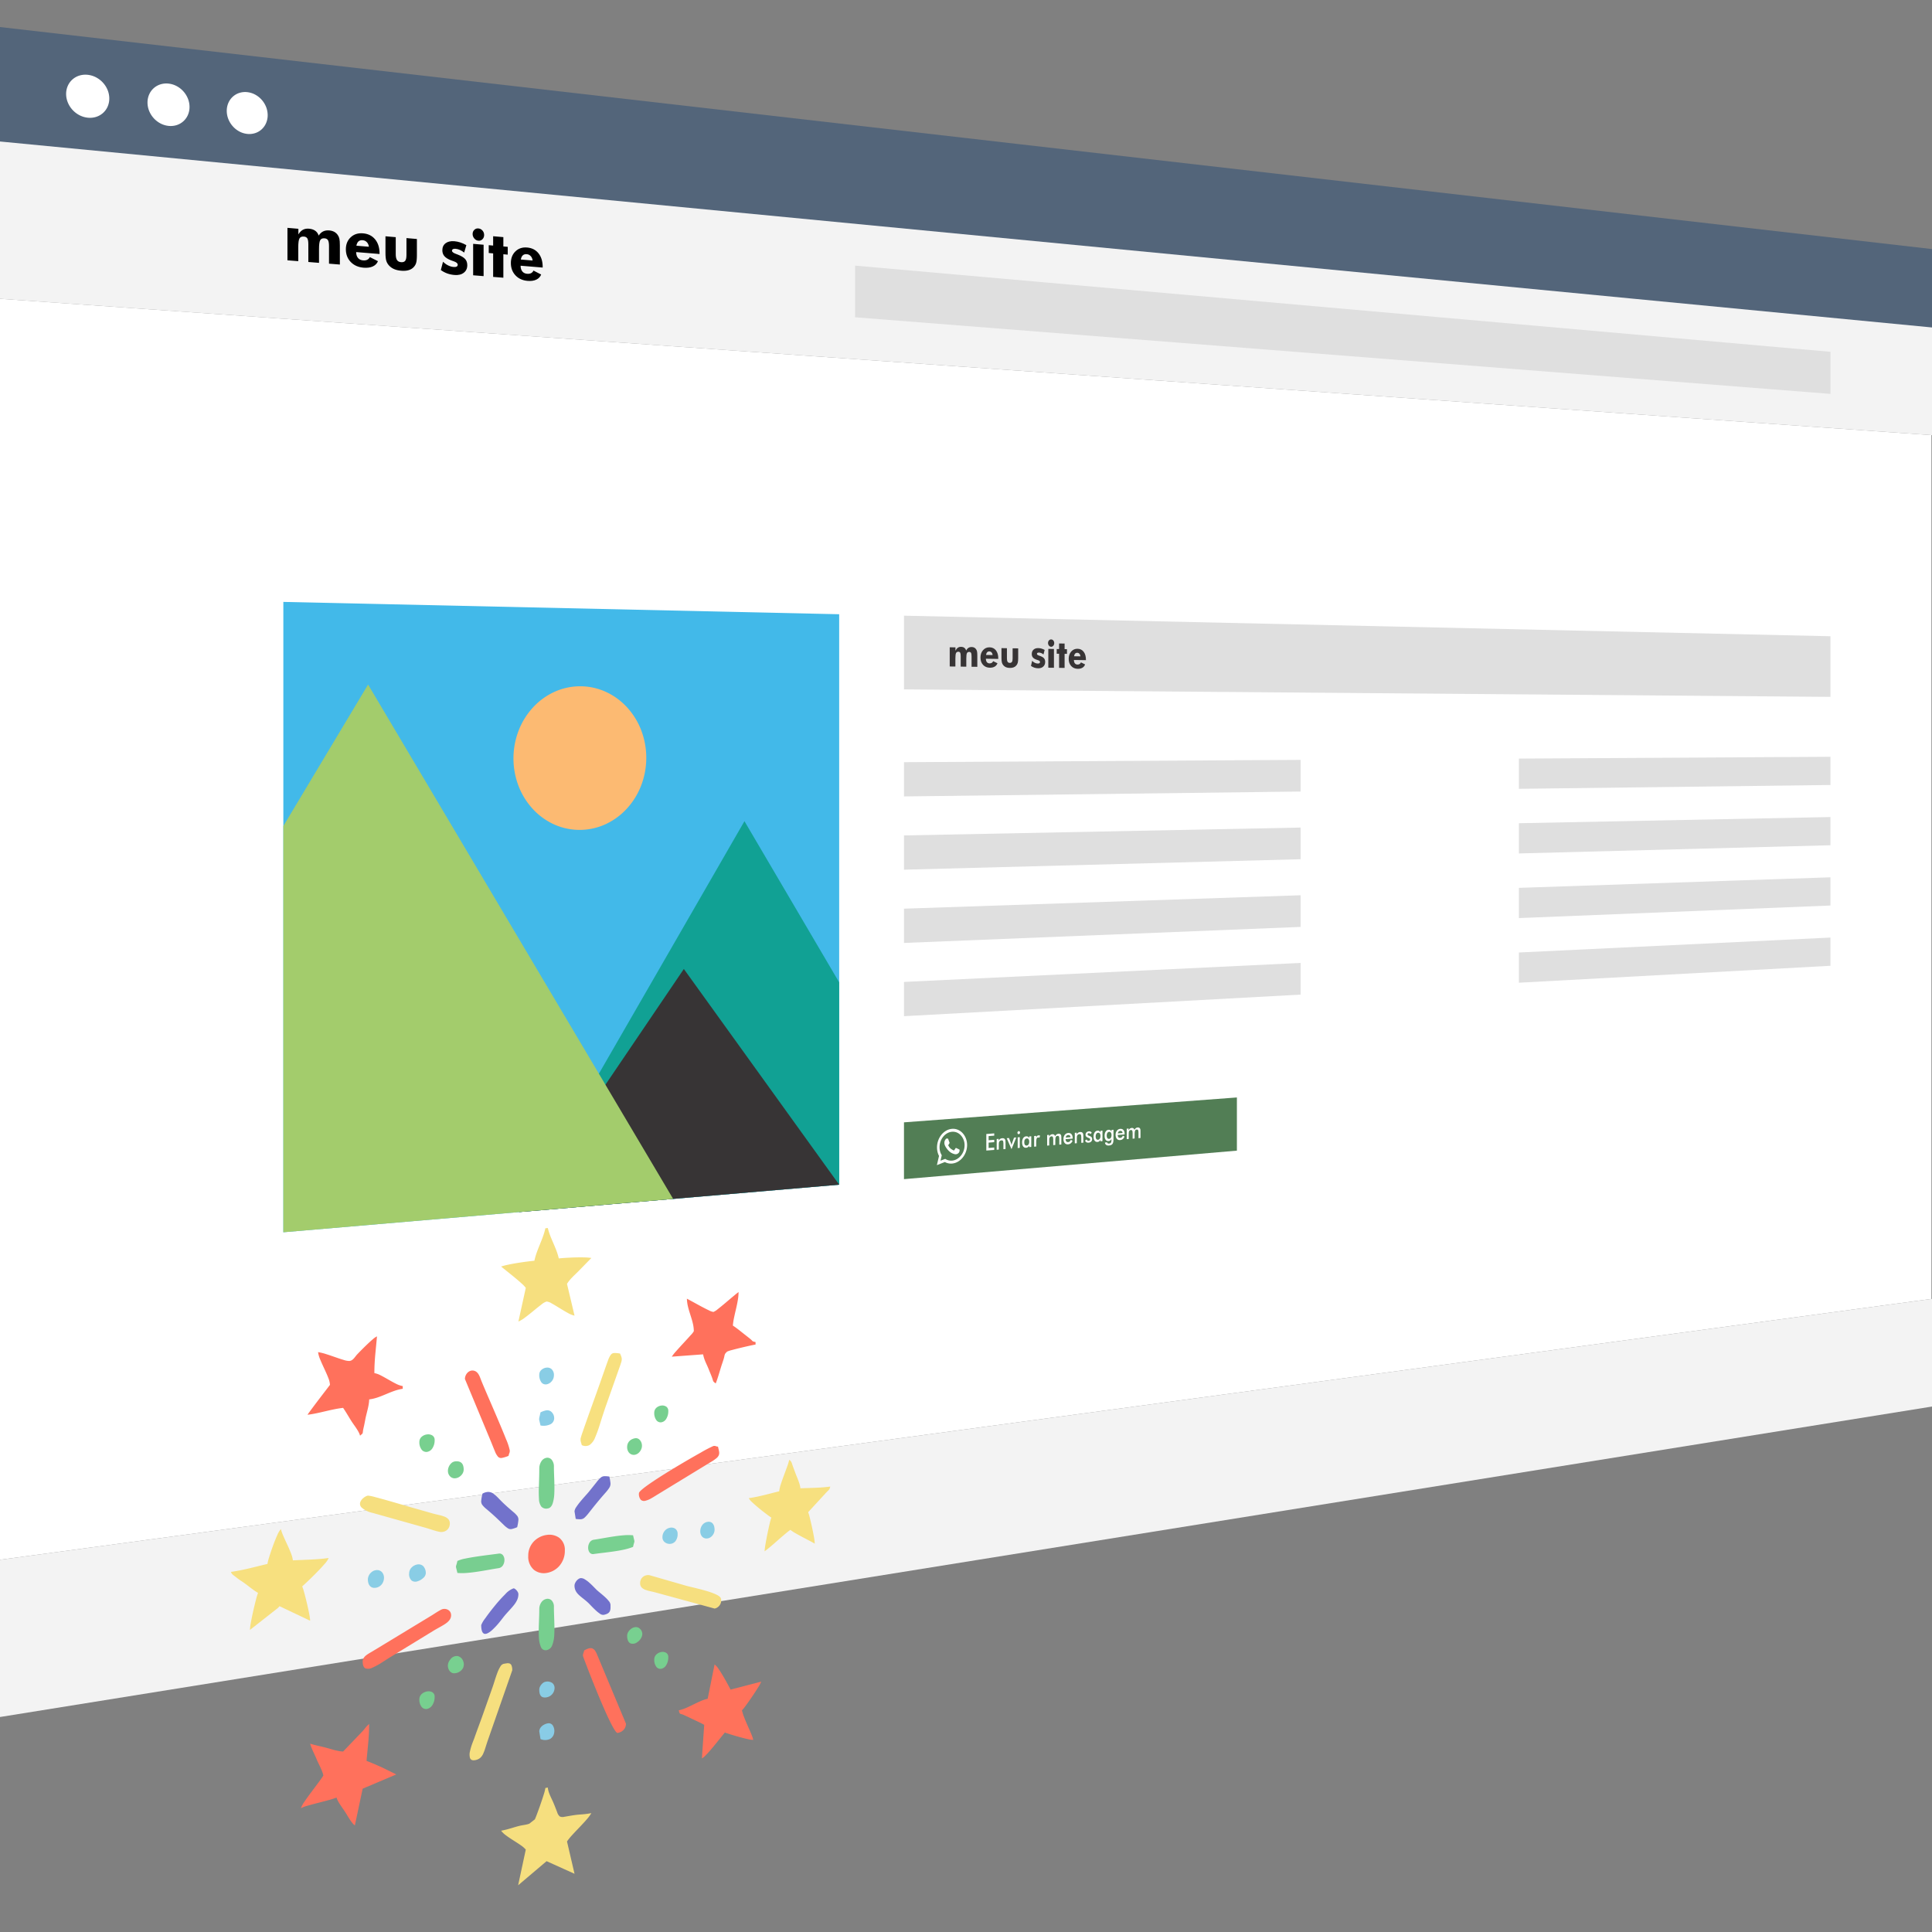 <svg xmlns="http://www.w3.org/2000/svg" xmlns:xlink="http://www.w3.org/1999/xlink" width="500" height="500" viewBox="0 0 500 500">
  <rect x="0" y="0" width="500" height="500" fill="#808080" stroke="none"/>
  <defs>
    <clipPath id="clip-path">
      <path id="Retângulo_462" data-name="Retângulo 462" d="M0,0,143.849,3.192v147.63L0,163.135Z" fill="#42b9e9"/>
    </clipPath>
    <clipPath id="clip-Tela_Meu_Site_1.2">
      <rect width="500" height="500"/>
    </clipPath>
  </defs>
  <g id="Tela_Meu_Site_1.2" data-name="Tela Meu Site 1.2" clip-path="url(#clip-Tela_Meu_Site_1.2)">
    <g id="Grupo_461" data-name="Grupo 461" transform="translate(0 7)">
      <path id="Rectangle_339" data-name="Rectangle 339" d="M0,0,499.856,35.294V258.84L0,326.347Z" transform="translate(0 70.316)" fill="#fff"/>
      <path id="Rectangle_340" data-name="Rectangle 340" d="M0,0,500,57.46V78.253L0,30.358Z" fill="#53657a"/>
      <path id="Ellipse_513" data-name="Ellipse 513" d="M5.606.609a6.037,6.037,0,0,1,2.171.671A6.49,6.49,0,0,1,9.545,2.658a6.406,6.406,0,0,1,1.19,1.885,5.837,5.837,0,0,1,.436,2.2,5.168,5.168,0,0,1-.436,2.106,4.8,4.8,0,0,1-1.19,1.635,4.868,4.868,0,0,1-1.768,1.006,5.347,5.347,0,0,1-2.171.215,6.027,6.027,0,0,1-2.177-.658A6.487,6.487,0,0,1,1.646,9.672a6.409,6.409,0,0,1-1.2-1.892A5.839,5.839,0,0,1,0,5.567a5.166,5.166,0,0,1,.442-2.12,4.8,4.8,0,0,1,1.2-1.639,4.873,4.873,0,0,1,1.782-1A5.359,5.359,0,0,1,5.606.609Z" transform="translate(17.113 11.754)" fill="#fff"/>
      <path id="Ellipse_514" data-name="Ellipse 514" d="M5.456.594a5.813,5.813,0,0,1,2.113.659,6.363,6.363,0,0,1,2.88,3.215,5.822,5.822,0,0,1,.424,2.168,5.163,5.163,0,0,1-.424,2.079,4.716,4.716,0,0,1-2.88,2.609,5.142,5.142,0,0,1-2.113.215,5.8,5.8,0,0,1-2.119-.646A6.363,6.363,0,0,1,.43,7.675,5.824,5.824,0,0,1,0,5.492,5.16,5.16,0,0,1,.43,3.4,4.717,4.717,0,0,1,3.337.794,5.152,5.152,0,0,1,5.456.594Z" transform="translate(38.176 14.043)" fill="#fff"/>
      <path id="Ellipse_515" data-name="Ellipse 515" d="M5.313.577a5.6,5.6,0,0,1,2.058.647A6.152,6.152,0,0,1,9.047,2.561a6.239,6.239,0,0,1,1.128,1.833,5.808,5.808,0,0,1,.413,2.139,5.157,5.157,0,0,1-.413,2.052,4.686,4.686,0,0,1-1.128,1.6,4.6,4.6,0,0,1-1.676.984,4.946,4.946,0,0,1-2.058.215,5.59,5.59,0,0,1-2.064-.635A6.147,6.147,0,0,1,1.56,9.411,6.24,6.24,0,0,1,.419,7.572,5.81,5.81,0,0,1,0,5.419,5.155,5.155,0,0,1,.419,3.354a4.683,4.683,0,0,1,1.141-1.6A4.6,4.6,0,0,1,3.249.778,4.956,4.956,0,0,1,5.313.577Z" transform="translate(58.686 16.272)" fill="#fff"/>
      <path id="Retângulo_459" data-name="Retângulo 459" d="M0,0,500,48.127V76L0,40.7Z" transform="translate(0 29.62)" fill="#f3f3f3"/>
      <path id="meu_site" data-name="meu site" d="M11.817,16.867V12.315q0-1.082-.26-1.517t-.9-.49q-.8-.068-1.113.48t-.312,2.328v3.542l-2.762-.223V11.868q0-1.1-.257-1.531t-.9-.483q-.806-.068-1.129.473t-.323,2.344v3.554L1.063,16V7.6l2.83.244V9.3Q4.4,8.457,5.066,8.1t1.566-.284q.988.085,1.619.533t.9,1.257q.473-.754,1.153-1.084t1.6-.251q.726.063,1.273.362t.912.833q.295.421.418.959t.123,1.726v4.947ZM22.136,12.49q-.079-.712-.516-1.176T20.543,10.8q-.687-.059-1.094.3t-.542,1.126Zm2.76,1.878-6.052-.5q.008.963.475,1.523t1.319.63q.639.052,1.077-.162t.666-.688l2.107,1.058q-.377.92-1.336,1.358t-2.356.327q-2.086-.168-3.349-1.475T16.181,13.15q0-1.944,1.265-3.121t3.192-1.008q1.978.171,3.119,1.564T24.9,14.229Zm9.668-3.883v4.2q0,1.391-.213,2.045t-.717,1.134q-.52.5-1.3.71t-1.828.122q-1.044-.084-1.821-.416t-1.325-.924q-.509-.548-.72-1.249T26.432,14V9.784l2.658.229v4.4q0,1.037.328,1.525t1.06.548q.74.061,1.062-.365t.323-1.477V10.252Zm6.194,8.036.568-2.157q.6.6,1.315.954t1.443.413q.512.042.78-.11t.267-.483q0-.541-1.077-.9-.352-.118-.566-.2-1.226-.458-1.781-1.083T41.15,13.41q0-1.191.848-1.831t2.293-.514q.741.064,1.508.312t1.566.7L46.8,14q-.541-.433-1.1-.682t-1.115-.3q-.466-.04-.7.094t-.237.425q0,.437,1.07.826.244.093.367.136,1.411.546,1.964,1.169t.552,1.606q0,1.25-.906,1.947t-2.4.577q-1.017-.082-1.891-.4T40.758,18.521ZM48.985,9.19q0-.653.437-1.073t1.051-.366q.636.057,1.064.545t.428,1.155q0,.667-.435,1.1t-1.057.375q-.607-.053-1.047-.566T48.985,9.19Zm.137,10.686V11.74l2.706.233v8.121Zm5.176.418V14.209l-1.14-.1V12.088l1.14.1V9.77L56.94,10v2.412l1.134.1v2.018l-1.134-.1v6.074Zm10.214-4.238q-.074-.692-.487-1.141t-1.016-.5q-.649-.055-1.033.291T61.464,15.8Zm2.605,1.819L61.4,17.4q.007.935.448,1.479t1.245.609q.6.049,1.016-.16t.628-.67l1.989,1.023q-.356.894-1.261,1.323t-2.224.323q-1.969-.158-3.161-1.426t-1.194-3.19q0-1.888,1.194-3.035T63.1,12.69q1.868.161,2.944,1.512t1.075,3.537Z" transform="translate(73.328 44.367)"/>
      <path id="Retângulo_460" data-name="Retângulo 460" d="M0,0,252.429,22.3V33.19L0,13.365Z" transform="translate(221.293 61.747)" fill="#dfdfdf"/>
      <g id="Grupo_de_máscara_1" data-name="Grupo de máscara 1" transform="translate(73.328 148.773)" clip-path="url(#clip-path)">
        <path id="Retângulo_461" data-name="Retângulo 461" d="M0,0,143.849,3.192v147.63L0,163.135Z" fill="#42b9e9"/>
        <path id="Polígono_2" data-name="Polígono 2" d="M58.315.895l53.814,91.568L0,102.061Z" transform="translate(61.021 55.852)" fill="#11a194"/>
        <path id="Polígono_3" data-name="Polígono 3" d="M42.63,1.751l40.2,55.825L0,64.665Z" transform="translate(61.021 93.247)" fill="#373435"/>
        <path id="Polígono_1" data-name="Polígono 1" d="M88.3.722l78.954,133.113L0,148.151Z" transform="translate(-66.369 20.666)" fill="#a3cc6c"/>
        <path id="Elipse_12" data-name="Elipse 12" d="M17.391.142A16,16,0,0,1,24.049,1.65,17.13,17.13,0,0,1,29.44,5.638,18.671,18.671,0,0,1,33.052,11.5a20.046,20.046,0,0,1,0,14.307,18.908,18.908,0,0,1-3.612,5.892,17.363,17.363,0,0,1-5.391,4.039,16.058,16.058,0,0,1-13.378.223,17.057,17.057,0,0,1-5.535-3.924,18.617,18.617,0,0,1-3.756-5.92,20.04,20.04,0,0,1,0-14.626A18.855,18.855,0,0,1,5.136,5.531,17.285,17.285,0,0,1,10.67,1.554,16.058,16.058,0,0,1,17.391.142Z" transform="translate(59.557 21.694)" fill="#fcba72"/>
      </g>
      <path id="Retângulo_463" data-name="Retângulo 463" d="M0,0,239.772,5.321V21.014L0,19.074Z" transform="translate(233.949 152.338)" fill="#dfdfdf"/>
      <path id="meu_site-2" data-name="meu site" d="M6.211,10.154v-2.7q0-.642-.137-.889T5.6,6.315q-.422-.007-.586.332T4.849,8.039v2.1L3.4,10.119v-2.7q0-.653-.135-.9t-.474-.248q-.423-.007-.593.327T2.025,8v2.1L.558,10.083V5.116l1.484.024V6q.267-.521.616-.764t.823-.234q.52.009.851.247t.475.706q.249-.467.607-.691t.843-.216q.383.006.671.16t.481.456q.155.237.221.551T7.7,7.237v2.935Zm5.455-3.028q-.042-.42-.274-.677t-.571-.263q-.364-.006-.579.223T9.956,7.1Zm1.464,1L9.922,8.081q0,.571.251.885t.7.319q.339,0,.57-.141t.353-.437l1.118.542q-.2.563-.709.863t-1.249.292q-1.1-.014-1.773-.738t-.669-1.9q0-1.154.669-1.906t1.689-.735q1.049.017,1.654.8t.6,2.119ZM18.277,5.4v2.5q0,.83-.114,1.229t-.383.706q-.277.322-.691.477t-.974.148q-.556-.007-.969-.173t-.7-.5q-.27-.305-.383-.713t-.112-1.241V5.334l1.413.023V7.978q0,.618.174.895t.564.282q.394.005.566-.262T16.837,8V5.381Zm3.312,4.537.3-1.313q.321.333.7.515t.774.187q.275,0,.418-.1t.143-.3q0-.324-.578-.491-.189-.056-.3-.1-.657-.222-.955-.572t-.3-.9q0-.712.454-1.13t1.23-.406q.4.007.81.122t.841.349l-.3,1.178q-.291-.236-.59-.362t-.6-.13q-.25,0-.377.086t-.127.264q0,.261.574.449.131.045.2.066.758.267,1.055.617t.3.938q0,.748-.487,1.2t-1.291.445q-.546-.007-1.014-.16T21.589,9.941ZM26,4.01q0-.391.235-.662t.566-.265q.343.006.573.28t.23.674q0,.4-.234.675t-.569.27q-.327-.005-.563-.294T26,4.01Zm.074,6.394V5.531l1.457.024v4.867Zm2.789.035V6.79l-.615-.009V5.567l.615.01V4.128l1.427.025V5.6l.613.01V6.821l-.613-.009v3.645Zm5.526-2.975q-.04-.413-.264-.666t-.551-.258q-.352-.005-.56.219t-.277.68Zm1.415.984-3.1-.044q0,.562.243.87t.675.314q.327,0,.551-.139t.341-.429l1.08.532q-.193.553-.685.849t-1.206.287q-1.067-.013-1.713-.725T31.348,8.1q0-1.134.646-1.873T33.626,5.5q1.013.017,1.6.783t.584,2.083Z" transform="translate(245.229 155.399)" fill="#373435"/>
      <path id="Retângulo_464" data-name="Retângulo 464" d="M0,.6,102.643,0V8.193L0,9.464Z" transform="translate(233.949 189.653)" fill="#dfdfdf"/>
      <path id="Retângulo_465" data-name="Retângulo 465" d="M0,2.036,102.643,0V8.193L0,10.9Z" transform="translate(233.949 207.173)" fill="#dfdfdf"/>
      <path id="Retângulo_466" data-name="Retângulo 466" d="M0,3.475,102.643,0V8.193L0,12.341Z" transform="translate(233.949 224.691)" fill="#dfdfdf"/>
      <path id="Retângulo_467" data-name="Retângulo 467" d="M0,4.913,102.643,0V8.193L0,13.779Z" transform="translate(233.949 242.21)" fill="#dfdfdf"/>
      <path id="Retângulo_468" data-name="Retângulo 468" d="M0,.471,80.634,0V7.3L0,8.294Z" transform="translate(393.086 188.853)" fill="#dfdfdf"/>
      <path id="Retângulo_469" data-name="Retângulo 469" d="M0,1.6,80.634,0V7.3L0,9.424Z" transform="translate(393.086 204.449)" fill="#dfdfdf"/>
      <path id="Retângulo_470" data-name="Retângulo 470" d="M0,2.731,80.634,0V7.3L0,10.554Z" transform="translate(393.086 220.047)" fill="#dfdfdf"/>
      <path id="Retângulo_471" data-name="Retângulo 471" d="M0,3.861,80.634,0V7.3L0,11.684Z" transform="translate(393.086 235.644)" fill="#dfdfdf"/>
      <path id="Retângulo_472" data-name="Retângulo 472" d="M0,6.439,86.159,0V13.763L0,21.138Z" transform="translate(233.949 277.022)" fill="#527e55"/>
      <path id="Enviar_mensagem" data-name="Enviar mensagem" d="M.422,9.1V4.813l2.049-.16v.591L1.02,5.358V6.432l1.451-.115v.611L1.02,7.044V8.43l1.451-.117v.623ZM3.11,8.883V6.111l.51-.04v.453q.162-.3.382-.448T4.536,5.9q.265-.021.45.062t.291.267q.062.109.09.259t.027.529V8.7l-.546.044V7.32q0-.546-.114-.717t-.4-.147q-.19.015-.338.109t-.234.25q-.06.1-.084.262t-.024.5V8.839Zm3.834-.146L5.706,5.905l.59-.047.515,1.35q.025.062.06.188t.072.3q.025-.127.058-.254t.081-.256l.512-1.431.586-.046ZM8.471,4.492q0-.16.1-.285t.239-.135q.144-.011.239.093t.1.273q0,.169-.1.291t-.238.134q-.139.011-.239-.1T8.471,4.492Zm.072,3.949V5.68l.538-.043V8.4Zm3.512-.286-.536.044V7.841q-.143.25-.335.382t-.439.152q-.5.041-.783-.336T9.676,6.967q0-.66.292-1.09t.762-.466q.287-.023.491.1t.3.382v-.45l.536-.043Zm-.521-1.344q0-.427-.169-.652t-.473-.2q-.3.024-.479.284t-.174.7q0,.439.168.664t.475.2q.289-.023.471-.3T11.534,6.812Zm1.8-1.073q.086-.28.228-.421t.351-.158q.113-.009.223.014t.215.076l-.192.549q-.069-.053-.149-.074t-.178-.013q-.266.021-.382.281t-.116.852V8.051l-.535.044V5.337l.535-.042ZM16.7,7.777l-.532.043V5.075l.5-.04v.449q.159-.3.361-.447t.476-.169q.272-.022.45.1t.271.388q.183-.3.39-.444t.47-.167q.229-.018.4.068t.266.269q.044.086.065.209t.021.353v1.88l-.529.043V6.158q0-.552-.1-.719t-.353-.147q-.313.025-.446.271t-.133.836V7.648l-.536.044V6.284q0-.509-.1-.7t-.359-.168q-.157.012-.287.107t-.206.248q-.049.1-.069.24t-.02.514ZM22.77,6.009l-1.843.148q.019.382.192.583t.46.178q.255-.021.426-.161t.3-.433l.445.258q-.194.428-.481.653t-.673.257q-.555.045-.884-.329t-.329-1.044q0-.644.34-1.085t.873-.483q.557-.044.868.309t.311,1.033Zm-.547-.377q-.032-.291-.19-.433T21.6,5.08q-.26.021-.419.183t-.222.471Zm1.1,1.605V4.508l.495-.039v.446q.158-.295.371-.441T24.7,4.3q.257-.02.437.062t.282.264q.06.107.087.255t.027.521V7.058L25,7.1V5.7q0-.538-.11-.706T24.5,4.849q-.184.015-.328.107t-.227.245q-.058.1-.081.258t-.023.493V7.2Zm2.651-.71.435-.317q.048.2.179.3t.335.079q.176-.014.276-.119t.1-.271q0-.221-.357-.35-.121-.042-.186-.071-.367-.151-.513-.326t-.146-.442q0-.365.24-.611t.636-.277q.265-.021.455.08t.276.31l-.371.334q-.041-.126-.143-.194t-.238-.057q-.15.012-.24.1t-.091.233q0,.213.405.355.128.044.2.073.316.124.452.3t.136.458q0,.408-.248.659t-.685.287q-.335.027-.558-.1T25.97,6.528Zm4.51.127-.521.042V6.345q-.139.246-.325.376t-.427.149q-.483.039-.761-.332t-.278-1.058q0-.651.284-1.074t.741-.459q.279-.022.477.1t.289.377V3.982l.521-.041ZM29.973,5.33q0-.421-.165-.643t-.46-.2q-.3.024-.465.279t-.17.686q0,.433.164.655t.462.2q.281-.023.458-.292T29.973,5.33ZM32.83,5.1q0-.42-.164-.642t-.458-.2q-.294.023-.463.279t-.169.684q0,.432.163.654t.46.2q.28-.023.456-.291T32.83,5.1Zm.5,1.154q0,.794-.265,1.141t-.895.4q-.469.039-.75-.174t-.285-.6l.558-.048q.012.174.137.255t.35.063q.333-.027.478-.214t.148-.6l0-.361q-.139.246-.324.375t-.425.149q-.481.039-.758-.332T31.031,5.25q0-.65.283-1.072t.738-.458q.278-.022.475.1t.288.376V3.755l.519-.041Zm2.892-1.327-1.805.145q.019.378.188.577t.451.176q.25-.02.417-.159t.29-.429l.435.256q-.19.423-.471.646t-.66.253q-.543.044-.866-.326t-.322-1.034q0-.637.333-1.073t.855-.478q.545-.043.85.306t.3,1.022Zm-.535-.373q-.031-.288-.186-.429t-.424-.119q-.255.02-.41.181t-.217.466ZM37.278,6.1l-.516.042v-2.7l.485-.038v.442q.154-.294.35-.439t.461-.166q.263-.021.436.1t.263.382q.178-.293.378-.437t.456-.164q.222-.018.388.067t.258.265q.043.085.063.205T40.32,4v1.85l-.513.042V4.511q0-.543-.1-.707t-.342-.145q-.3.024-.432.266t-.129.823V5.977l-.519.042V4.633q0-.5-.1-.687t-.347-.166q-.152.012-.278.1t-.2.244q-.047.1-.066.236t-.019.506Z" transform="translate(254.836 281.664)" fill="#fff"/>
      <path id="Icon_awesome-whatsapp" data-name="Icon awesome-whatsapp" d="M6.655,1.4A3.638,3.638,0,0,0,6.066.886,3.331,3.331,0,0,0,5.4.525a3.229,3.229,0,0,0-.721-.2A3.338,3.338,0,0,0,3.92.3a3.612,3.612,0,0,0-1.509.47A4.393,4.393,0,0,0,1.175,1.83a5.1,5.1,0,0,0-.835,1.5A5.293,5.293,0,0,0,.032,5.1a5.168,5.168,0,0,0,.033.588,4.937,4.937,0,0,0,.1.569A4.678,4.678,0,0,0,.327,6.8a4.409,4.409,0,0,0,.225.51L0,9.69l2.064-.8a3.286,3.286,0,0,0,.438.2,3.254,3.254,0,0,0,.933.2,3.341,3.341,0,0,0,.484-.005h0a3.655,3.655,0,0,0,1.51-.479A4.472,4.472,0,0,0,6.671,7.741a5.117,5.117,0,0,0,.841-1.493,5.213,5.213,0,0,0,.309-1.767,4.8,4.8,0,0,0-.08-.874,4.611,4.611,0,0,0-.23-.816,4.442,4.442,0,0,0-.367-.74A4.263,4.263,0,0,0,6.655,1.4ZM3.92,8.528a2.778,2.778,0,0,1-.432,0,2.709,2.709,0,0,1-.827-.194,2.75,2.75,0,0,1-.384-.193l-.117-.071L.936,8.544l.326-1.407L1.185,7a3.585,3.585,0,0,1-.214-.446,3.823,3.823,0,0,1-.155-.478,4.069,4.069,0,0,1-.094-.5,4.3,4.3,0,0,1-.032-.523A4.4,4.4,0,0,1,.945,3.574a4.238,4.238,0,0,1,.694-1.244,3.653,3.653,0,0,1,1.027-.882,3.005,3.005,0,0,1,1.255-.391,2.772,2.772,0,0,1,.633.023,2.679,2.679,0,0,1,.6.164,2.765,2.765,0,0,1,.551.3,3.024,3.024,0,0,1,.49.43,3.6,3.6,0,0,1,.408.537,3.715,3.715,0,0,1,.307.615,3.8,3.8,0,0,1,.193.678,3.907,3.907,0,0,1,.067.727A4.326,4.326,0,0,1,6.912,6a4.256,4.256,0,0,1-.7,1.242,3.726,3.726,0,0,1-1.034.885A3.044,3.044,0,0,1,3.92,8.528ZM5.684,5.589l-.131-.065-.2-.1-.2-.094c-.059-.027-.105-.047-.127-.054a.45.45,0,0,0-.062-.018.138.138,0,0,0-.056,0,.11.11,0,0,0-.051.027.247.247,0,0,0-.049.066c-.016.03-.04.068-.067.111s-.058.09-.089.135l-.088.128-.063.09a.227.227,0,0,1-.043.047.115.115,0,0,1-.047.023.125.125,0,0,1-.054,0,.273.273,0,0,1-.065-.025c-.142-.071-.272-.138-.393-.211a2.413,2.413,0,0,1-.339-.241,2.113,2.113,0,0,1-.3-.323,3.163,3.163,0,0,1-.285-.455.167.167,0,0,1-.024-.117.29.29,0,0,1,.059-.106c.03-.04.069-.088.113-.153A1.551,1.551,0,0,0,3.256,4a.238.238,0,0,0,.015-.056.213.213,0,0,0,0-.051.243.243,0,0,0-.009-.047A.349.349,0,0,0,3.247,3.8c-.006-.014-.023-.058-.046-.119l-.083-.225L3.025,3.2l-.077-.211a.475.475,0,0,0-.059-.117.152.152,0,0,0-.058-.05.121.121,0,0,0-.054-.01l-.048,0H2.686l-.046,0-.048,0-.048,0a.272.272,0,0,0-.055.011.338.338,0,0,0-.065.027.393.393,0,0,0-.07.048.474.474,0,0,0-.069.074c-.022.03-.055.071-.091.124a1.417,1.417,0,0,0-.113.2,1.391,1.391,0,0,0-.1.278,1.616,1.616,0,0,0-.041.367,1.573,1.573,0,0,0,.055.4,2.207,2.207,0,0,0,.125.346,2.652,2.652,0,0,0,.134.256c.039.066.07.111.082.129s.061.1.143.217a5.151,5.151,0,0,0,.339.438,4.138,4.138,0,0,0,.513.5A2.754,2.754,0,0,0,4,6.646c.154.064.284.113.4.149a1.844,1.844,0,0,0,.3.07,1.081,1.081,0,0,0,.241.007,1.369,1.369,0,0,0,.225-.04.729.729,0,0,0,.169-.074,1.408,1.408,0,0,0,.2-.136A1.192,1.192,0,0,0,5.7,6.444a.613.613,0,0,0,.109-.2,1.82,1.82,0,0,0,.046-.191,1.528,1.528,0,0,0,.021-.162.869.869,0,0,0,0-.12.18.18,0,0,0-.013-.065.1.1,0,0,0-.025-.032A.223.223,0,0,0,5.8,5.648L5.75,5.621Z" transform="translate(242.465 284.843)" fill="#fff"/>
      <path id="Retângulo_473" data-name="Retângulo 473" d="M0,67.525,500,0V27.873L0,108.222Z" transform="translate(0 329.138)" fill="#f3f3f3"/>
      <g id="Camada_x0020_1" transform="translate(59.762 309.81)">
        <g id="_1714407222864">
          <path id="Caminho_1574" data-name="Caminho 1574" d="M9.453,10.705c-.757.172-1.511.356-2.27.543s-1.524.377-2.3.56-1.568.361-2.379.523-1.643.31-2.5.432a1.874,1.874,0,0,0,.232.446,1.868,1.868,0,0,0,.309.329c.118.1.254.2.41.316s.333.245.536.408.371.29.525.4.293.2.432.3.278.181.434.284.327.219.53.363c.277.2.576.422.884.657s.625.479.941.717.63.468.93.674a9.488,9.488,0,0,0,.852.531,15.553,15.553,0,0,0-.53,1.743c-.219.83-.466,1.852-.7,2.887s-.449,2.085-.609,2.972a14.008,14.008,0,0,0-.26,1.994l7.1-5.574.364-.336c.05-.047.045-.042.031-.031s-.038.028-.026.009a2.535,2.535,0,0,1,.195-.214L20.508,25.4a13.95,13.95,0,0,0-.27-1.884c-.158-.83-.371-1.807-.6-2.767s-.466-1.9-.679-2.665a11.869,11.869,0,0,0-.514-1.575c.21-.175.724-.645,1.383-1.271s1.459-1.405,2.244-2.2,1.55-1.609,2.139-2.3a5.564,5.564,0,0,0,1.08-1.574c-.792.113-1.584.2-2.373.262s-1.575.112-2.352.15-1.548.066-2.3.1-1.5.06-2.227.1a7.225,7.225,0,0,0-.488-1.808c-.263-.7-.6-1.462-.954-2.229S13.885,4.2,13.584,3.5a11.859,11.859,0,0,1-.658-1.817,5.9,5.9,0,0,0-.958,1.637c-.366.8-.76,1.8-1.125,2.806s-.7,2.015-.952,2.841a11.688,11.688,0,0,0-.437,1.736Z" transform="translate(0 77.234)" fill="#f7e07f"/>
          <path id="Caminho_1575" data-name="Caminho 1575" d="M10.9,7.064a4.613,4.613,0,0,1-1.49-.254c-.644-.183-1.406-.445-2.2-.72s-1.623-.566-2.4-.806a13.519,13.519,0,0,0-2.075-.509A7.251,7.251,0,0,0,3.294,6.7c.3.739.675,1.55,1.048,2.356s.741,1.608,1.015,2.332a5.755,5.755,0,0,1,.455,1.862s-.329.432-.83,1.086-1.177,1.535-1.87,2.444S1.71,18.633,1.139,19.4.135,20.761,0,20.984c.751-.088,1.5-.22,2.254-.375s1.509-.331,2.272-.509,1.532-.355,2.312-.513,1.569-.293,2.372-.387c.2.283.381.561.559.839s.349.556.521.838.344.569.524.865.368.6.57.918c.173.271.378.566.594.873s.442.628.656.952.417.652.586.974a4.61,4.61,0,0,1,.384.94c.25-.221.406-.35.507-.446a.527.527,0,0,0,.171-.245,3.111,3.111,0,0,0,.056-.395,8.514,8.514,0,0,1,.163-.893c.062-.27.111-.488.152-.68s.074-.358.106-.521.062-.326.1-.511.074-.394.123-.65c.075-.385.171-.791.274-1.209s.213-.847.315-1.279.2-.867.266-1.3a9.044,9.044,0,0,0,.126-1.26,10.808,10.808,0,0,0,2.2-.518c.718-.241,1.424-.534,2.132-.83s1.416-.592,2.138-.842a11.658,11.658,0,0,1,2.215-.556v-.7a6.03,6.03,0,0,1-1.726-.6c-.636-.307-1.317-.7-1.993-1.083s-1.35-.776-1.97-1.083a5.737,5.737,0,0,0-1.653-.593c0-.895.026-1.74.07-2.554s.1-1.6.172-2.364.144-1.523.219-2.283.148-1.524.21-2.311a4.809,4.809,0,0,0-1.057.737c-.449.375-.969.852-1.491,1.35s-1.045,1.017-1.5,1.474-.835.853-1.074,1.105c-.144.152-.282.327-.422.507s-.283.364-.435.531a2.549,2.549,0,0,1-.494.436,1.364,1.364,0,0,1-.6.22Z" transform="translate(19.82 28.345)" fill="#ff715c"/>
          <path id="Caminho_1576" data-name="Caminho 1576" d="M7.871,9.6c-.63.148-1.259.308-1.891.469s-1.269.327-1.916.485-1.306.312-1.981.451S.715,11.271,0,11.373a4.142,4.142,0,0,0,.964,1.14c.515.488,1.176,1.051,1.847,1.6s1.349,1.071,1.9,1.484.972.714,1.129.808A14.738,14.738,0,0,0,5.4,17.983c-.18.756-.383,1.687-.575,2.631s-.372,1.9-.506,2.708a15.625,15.625,0,0,0-.229,1.809c.571-.425,1.129-.878,1.682-1.345s1.1-.948,1.646-1.43,1.095-.963,1.65-1.432,1.117-.924,1.693-1.353a10.457,10.457,0,0,0,1.287.849c.542.317,1.17.658,1.8.994s1.272.668,1.837.966,1.055.563,1.393.767a12.508,12.508,0,0,0-.213-1.734c-.13-.76-.308-1.653-.5-2.53s-.393-1.738-.572-2.435A11.829,11.829,0,0,0,15.367,15l4.365-4.742c.274-.307.481-.518.641-.678s.274-.268.36-.368a1.07,1.07,0,0,0,.2-.318,3.648,3.648,0,0,0,.148-.527c-.661.094-1.322.162-1.98.213s-1.314.085-1.963.11-1.291.043-1.922.062-1.252.038-1.857.067a5.093,5.093,0,0,0-.177-.94c-.091-.332-.209-.678-.336-1.022s-.266-.687-.4-1.014-.259-.637-.363-.917l-.174-.466c-.054-.144-.1-.279-.153-.415L11.6,3.631l-.172-.473c-.081-.224-.142-.417-.2-.585a4.419,4.419,0,0,0-.165-.445,1.512,1.512,0,0,0-.223-.358,1.823,1.823,0,0,0-.37-.324,14.538,14.538,0,0,1-.538,1.761c-.25.706-.552,1.5-.847,2.3s-.584,1.6-.806,2.308A8.806,8.806,0,0,0,7.871,9.6Z" transform="translate(134.021 59.542)" fill="#f7e07f"/>
          <path id="Caminho_1577" data-name="Caminho 1577" d="M7.483,10.949a9.619,9.619,0,0,0-1.808.6c-.621.263-1.257.576-1.9.889s-1.281.628-1.914.895A10.073,10.073,0,0,1,0,13.939a5.341,5.341,0,0,0,.184.63.457.457,0,0,0,.191.249,1.649,1.649,0,0,0,.344.118,4.568,4.568,0,0,1,.643.237l.455.208.41.191.4.191.43.207c.308.149.612.292.912.433s.6.28.891.419.585.28.872.425.572.295.854.452l-.6,8.683a3.166,3.166,0,0,0,.672-.5c.255-.233.534-.521.816-.828s.567-.634.834-.945.516-.607.726-.854l2.893-3.576c.247.1.767.274,1.423.48s1.449.44,2.243.66,1.586.423,2.246.566a6.13,6.13,0,0,0,1.444.2,10.3,10.3,0,0,0-.537-1.557c-.253-.617-.564-1.312-.878-2.027s-.634-1.449-.9-2.144a13.33,13.33,0,0,1-.614-1.906A12.76,12.76,0,0,0,17.433,12.6c.488-.665,1.069-1.493,1.632-2.325s1.106-1.666,1.521-2.345a7.592,7.592,0,0,0,.75-1.412L13.411,8.58c-.172-.332-.454-.867-.795-1.493s-.743-1.343-1.154-2.037-.834-1.365-1.216-1.9a4.1,4.1,0,0,0-.98-1.075Z" transform="translate(115.902 111.88)" fill="#ff725b"/>
          <path id="Caminho_1578" data-name="Caminho 1578" d="M8.61,9.469c-.578.055-1.287.135-2.055.236s-1.6.221-2.412.354-1.618.28-2.333.434A16.657,16.657,0,0,0,0,10.967c.365.3.9.732,1.512,1.221s1.295,1.038,1.956,1.584,1.3,1.087,1.818,1.561a7.839,7.839,0,0,1,1.1,1.156L4.473,25.2a7.914,7.914,0,0,0,1.758-1.065c.688-.508,1.447-1.125,2.182-1.726s1.444-1.183,2.035-1.623a3.834,3.834,0,0,1,1.325-.762,3.056,3.056,0,0,1,1.322.491c.589.318,1.294.754,2.022,1.2s1.476.9,2.154,1.266A6.061,6.061,0,0,0,19,23.675l-1.95-8.224a8.829,8.829,0,0,1,.7-.965c.247-.3.507-.575.773-.845s.541-.533.818-.8.558-.54.837-.83l3.182-3.262a14.93,14.93,0,0,0-1.788-.142c-.69-.021-1.454-.017-2.234,0s-1.578.057-2.333.1-1.469.1-2.081.16a15.008,15.008,0,0,0-.618-2.023c-.249-.665-.531-1.322-.812-1.973s-.561-1.3-.806-1.943A13.9,13.9,0,0,1,12.089,1l-.631.056a16.454,16.454,0,0,1-.61,2.091c-.246.69-.524,1.374-.8,2.063S9.487,6.594,9.237,7.3a17.382,17.382,0,0,0-.627,2.168Z" transform="translate(69.926)" fill="#f6df7f"/>
          <path id="Caminho_1579" data-name="Caminho 1579" d="M0,13.308A6.352,6.352,0,0,0,1.342,14.57c.567.424,1.223.85,1.878,1.268s1.305.828,1.863,1.223a6.519,6.519,0,0,1,1.3,1.129l-1.981,9.24,7.366-6.244L19,24.449,17.05,16.08a15.5,15.5,0,0,1,1.375-1.687c.568-.627,1.218-1.3,1.86-1.979s1.277-1.351,1.818-1.978a10.867,10.867,0,0,0,1.254-1.689c-.489.1-.911.162-1.293.211s-.723.081-1.05.108-.641.048-.969.077-.669.064-1.05.119c-1.21.174-2.033.346-2.619.431a1.709,1.709,0,0,1-1.2-.088A2.3,2.3,0,0,1,14.5,8.492c-.24-.6-.543-1.452-1.063-2.646-.116-.267-.252-.552-.393-.849s-.285-.606-.418-.922a9.016,9.016,0,0,1-.35-.966,4.888,4.888,0,0,1-.188-.979l-.631.119a10.625,10.625,0,0,1-.424,1.678c-.238.777-.551,1.712-.869,2.627S9.52,8.364,9.258,9.06s-.463,1.191-.533,1.307L7.289,11.489a5.172,5.172,0,0,1-.616.184c-.207.049-.416.089-.624.125s-.418.07-.627.107-.417.077-.623.127c-.4.1-.774.2-1.135.307s-.715.215-1.083.324-.752.219-1.174.327S.523,13.2,0,13.307Z" transform="translate(69.926 143.674)" fill="#f6df7f"/>
          <path id="Caminho_1580" data-name="Caminho 1580" d="M10.927,8.349a10.158,10.158,0,0,1-1.1-.132C9.483,8.156,9.148,8.081,8.815,8s-.664-.179-1-.277-.689-.2-1.059-.3-.732-.188-1.1-.277S4.9,6.968,4.528,6.88,3.79,6.7,3.434,6.611s-.7-.19-1.031-.3a7.394,7.394,0,0,0,.306.933c.134.346.294.717.459,1.087s.336.738.492,1.078.3.65.4.906c.143.342.3.686.469,1.033s.336.695.5,1.046.319.7.455,1.062a8.453,8.453,0,0,1,.339,1.08c-.242.418-.7,1.065-1.267,1.825S3.33,18,2.685,18.864,1.412,20.59.925,21.323A7.018,7.018,0,0,0,0,23.023,7.331,7.331,0,0,1,1.622,22.4c.77-.23,1.719-.479,2.692-.731s1.969-.505,2.839-.746a18.772,18.772,0,0,0,2.077-.665,4.472,4.472,0,0,0,.372.891c.166.314.367.641.579.966s.436.647.649.953.414.6.582.853.356.569.564.912.434.711.664,1.062a11.1,11.1,0,0,0,.69.958,2.615,2.615,0,0,0,.642.6q.259-1.206.511-2.389t.5-2.36c.166-.785.333-1.57.5-2.359s.337-1.582.51-2.385l8.7-3.684-3.652-1.8-1-.443c-.328-.145-.654-.288-.984-.43s-.663-.281-1-.419-.693-.275-1.059-.411c.062-.793.136-1.564.211-2.33s.151-1.527.219-2.3.129-1.56.173-2.377.07-1.664.07-2.56c-.191.167-.344.309-.476.443s-.243.257-.351.385-.214.261-.336.413-.259.322-.431.526L10.927,8.348Z" transform="translate(18.105 128.138)" fill="#ff715c"/>
          <path id="Caminho_1581" data-name="Caminho 1581" d="M3.911,2.178a9.956,9.956,0,0,0,.306,2.148c.171.706.394,1.4.615,2.1s.44,1.384.6,2.075a9.008,9.008,0,0,1,.272,2.079,4.7,4.7,0,0,1-.8,1.023c-.483.545-1.134,1.249-1.806,1.978s-1.366,1.485-1.933,2.129A12.13,12.13,0,0,0,0,17.175l8.1-.6A10.2,10.2,0,0,0,8.4,17.695c.112.332.233.632.358.922s.256.569.388.861.265.595.4.932c.08.208.15.382.214.54s.124.3.183.443.119.286.184.448.136.34.217.554c.114.3.183.517.234.687a3.226,3.226,0,0,0,.134.393.854.854,0,0,0,.207.278,4.11,4.11,0,0,0,.451.344c.115-.281.233-.6.351-.947s.236-.713.353-1.089.232-.757.344-1.129.221-.733.324-1.067c.072-.231.134-.427.192-.6s.109-.327.159-.474.1-.285.146-.432.1-.3.154-.476c.1-.328.161-.571.2-.763s.071-.332.112-.454a1.117,1.117,0,0,1,.189-.351,3.942,3.942,0,0,1,.435-.452,7.342,7.342,0,0,1,1.229-.4c.642-.176,1.46-.382,2.292-.583s1.674-.394,2.366-.546,1.234-.261,1.463-.293v-.653a4.256,4.256,0,0,1-.547-.127.737.737,0,0,1-.262-.14c-.066-.056-.124-.126-.215-.22a3.9,3.9,0,0,0-.408-.367l-.374-.3-.356-.282-.356-.281-.374-.293c-.247-.192-.493-.388-.74-.584s-.494-.393-.742-.586-.5-.382-.746-.563-.5-.354-.753-.514A16.907,16.907,0,0,1,16.12,7.06c.147-.725.325-1.475.5-2.228s.338-1.509.461-2.245a13.1,13.1,0,0,0,.2-2.13c-.293.2-.8.619-1.416,1.132S14.537,2.711,13.838,3.3s-1.383,1.151-1.932,1.574a4.2,4.2,0,0,1-1.126.724,3.565,3.565,0,0,1-1.2-.422C8.989,4.9,8.258,4.52,7.513,4.122S6.007,3.3,5.363,2.951s-1.172-.64-1.453-.774Z" transform="translate(114.096 17.118)" fill="#ff715c"/>
          <path id="Caminho_1582" data-name="Caminho 1582" d="M0,22.412a4.58,4.58,0,0,0,.026.538A2.208,2.208,0,0,0,.1,23.3c.029.1.063.2.1.318s.076.256.117.44a2.166,2.166,0,0,0,2.03-.036,4.2,4.2,0,0,0,1.411-1.9,33.781,33.781,0,0,0,1.276-3.535C5.485,17.16,6,15.5,6.651,13.655l3.532-10c.146-.426.262-.756.344-1.034a2.982,2.982,0,0,0,.139-.721,1.955,1.955,0,0,0-.094-.668,6.9,6.9,0,0,0-.355-.875A8.19,8.19,0,0,0,8.736.219a1.147,1.147,0,0,0-.88.432,5.287,5.287,0,0,0-.734,1.457c-.271.707-.594,1.661-1.045,2.937L5.55,6.538l-.5,1.428-.5,1.407L4.043,10.8c-.112.318-.42,1.173-.82,2.285s-.89,2.481-1.367,3.825S.914,19.577.57,20.588A17.388,17.388,0,0,0,0,22.412Z" transform="translate(90.482 33.126)" fill="#f7e07f"/>
          <path id="Caminho_1583" data-name="Caminho 1583" d="M23.249,10.008a1.6,1.6,0,0,0-.4-1.114,2.65,2.65,0,0,0-1.035-.657,10.992,10.992,0,0,0-1.443-.419c-.523-.124-1.076-.245-1.619-.4l-1.4-.4-1.362-.387-1.336-.379-1.322-.375c-.357-.1-1.192-.348-2.257-.661S8.714,4.527,7.437,4.163,4.9,3.449,3.915,3.2a10.021,10.021,0,0,0-1.874-.385,2.635,2.635,0,0,0-1.047.526A2.64,2.64,0,0,0,.076,4.493,1.335,1.335,0,0,0,.454,5.93,6.251,6.251,0,0,0,3.287,7.295l13.776,3.872c.28.079.573.17.872.265s.6.194.907.29.606.188.9.268.581.15.852.2a2.473,2.473,0,0,0,.919-.007,2.26,2.26,0,0,0,.856-.358A1.975,1.975,0,0,0,23,11.1,2.37,2.37,0,0,0,23.249,10.008Z" transform="translate(33.404 67.438)" fill="#f6df7f"/>
          <path id="Caminho_1584" data-name="Caminho 1584" d="M0,12.413a2.325,2.325,0,0,0,.491,1.724,1.274,1.274,0,0,0,1.206.227,5.9,5.9,0,0,0,1.519-.637c.514-.286,1.014-.61,1.434-.868L18.516,4.4a10.244,10.244,0,0,0,1.548-1.05,2,2,0,0,0,.634-.855,1.838,1.838,0,0,0,.03-.909c-.056-.34-.162-.73-.267-1.212a3.188,3.188,0,0,1-.433-.083c-.1-.028-.164-.054-.224-.074a.655.655,0,0,0-.192-.038A1.93,1.93,0,0,0,19.274.2a31.912,31.912,0,0,0-3.28,1.712c-1.827,1.021-4.2,2.393-6.562,3.815S4.71,8.629,2.945,9.846,0,12.027,0,12.413Z" transform="translate(105.598 57.211)" fill="#ff715c"/>
          <path id="Caminho_1585" data-name="Caminho 1585" d="M0,13.892c0,1.025.267,1.576.719,1.794a2.365,2.365,0,0,0,1.829-.2,17.413,17.413,0,0,0,2.444-1.339c.862-.54,1.746-1.128,2.57-1.622L18.2,6.017c.632-.385,1.241-.719,1.8-1.032s1.062-.6,1.489-.906a4.02,4.02,0,0,0,1.015-.96,2.041,2.041,0,0,0,.375-1.195,1.607,1.607,0,0,0-.207-.814,1.547,1.547,0,0,0-.528-.54,1.87,1.87,0,0,0-.708-.257,1.9,1.9,0,0,0-.747.033,3.147,3.147,0,0,0-.634.28c-.256.138-.546.312-.839.494s-.588.372-.854.543-.5.322-.68.426L2.568,11.254c-.261.159-.552.32-.841.493a7.221,7.221,0,0,0-.834.563A2.781,2.781,0,0,0,.254,13,1.667,1.667,0,0,0,0,13.892Z" transform="translate(34.102 99.279)" fill="#ff715c"/>
          <path id="Caminho_1586" data-name="Caminho 1586" d="M0,3.3,6.61,19.186c.5,1.208.855,2.132,1.152,2.822a4.616,4.616,0,0,0,.81,1.413,1.088,1.088,0,0,0,1,.3,8.722,8.722,0,0,0,1.716-.532,5.016,5.016,0,0,1,.137-.516c.04-.12.073-.2.1-.27a1.039,1.039,0,0,0,.062-.229,2.677,2.677,0,0,0,.021-.392,15.061,15.061,0,0,0-.983-2.955c-.6-1.518-1.41-3.452-2.26-5.446s-1.743-4.051-2.5-5.808S4.485,4.352,4.174,3.554c-.089-.229-.179-.476-.279-.72a5.265,5.265,0,0,0-.347-.711,2.457,2.457,0,0,0-.483-.594,1.709,1.709,0,0,0-.687-.368,1.636,1.636,0,0,0-.911.012,1.875,1.875,0,0,0-.756.456A2.372,2.372,0,0,0,0,3.3Z" transform="translate(60.561 36.776)" fill="#ff715c"/>
          <path id="Caminho_1587" data-name="Caminho 1587" d="M1.4,25.309a2.825,2.825,0,0,0,1.293-.541,2.933,2.933,0,0,0,.791-1.041,11.89,11.89,0,0,0,.592-1.566c.2-.612.412-1.316.694-2.116L11.046,2.054A3.241,3.241,0,0,0,10.859.807a.881.881,0,0,0-.5-.515A1.539,1.539,0,0,0,9.646.239C9.381.269,9.1.33,8.806.378a1.443,1.443,0,0,0-.853.727,8.664,8.664,0,0,0-.747,1.561c-.233.607-.452,1.272-.658,1.917s-.4,1.27-.585,1.794l-.6,1.712L4.772,9.747l-.589,1.667-.615,1.739c-.208.587-.406,1.139-.6,1.674s-.385,1.052-.575,1.569-.381,1.036-.576,1.572-.395,1.091-.6,1.681c-.073.206-.277.694-.5,1.3a14.718,14.718,0,0,0-.6,2.029,3.394,3.394,0,0,0,0,1.778c.175.442.564.679,1.281.549Z" transform="translate(61.762 113.411)" fill="#f6df7f"/>
          <path id="Caminho_1588" data-name="Caminho 1588" d="M0,5.045a1.565,1.565,0,0,0,.37,1.072,2.419,2.419,0,0,0,.965.621,9.833,9.833,0,0,0,1.34.385c.485.113,1,.222,1.5.363L19.266,11.6a1.9,1.9,0,0,0,.768-.318,2.263,2.263,0,0,0,.6-.621,2.115,2.115,0,0,0,.322-.819,1.88,1.88,0,0,0-.078-.913c-.123-.36-.643-.713-1.378-1.047a20.6,20.6,0,0,0-2.676-.936c-.989-.286-2.013-.54-2.89-.752s-1.608-.381-2.006-.494L2.444,2.97a2.037,2.037,0,0,0-.8.007,2.151,2.151,0,0,0-.793.335A1.911,1.911,0,0,0,.243,4,2.227,2.227,0,0,0,0,5.046Z" transform="translate(105.904 87.883)" fill="#f6df7f"/>
          <path id="Caminho_1589" data-name="Caminho 1589" d="M.31,2.135a5.159,5.159,0,0,1-.133.514c-.039.119-.071.2-.1.27a1.073,1.073,0,0,0-.06.228A2.68,2.68,0,0,0,0,3.535C0,3.586.476,4.88,1.212,6.787S2.943,11.205,3.98,13.7,6.092,18.672,7,20.507s1.634,3.028,1.98,2.965a3.024,3.024,0,0,0,.86-.29,2.5,2.5,0,0,0,.681-.514,2.241,2.241,0,0,0,.448-.711,2.4,2.4,0,0,0,.161-.882L3.694,3.291a5.49,5.49,0,0,0-.545-1.074,1.59,1.59,0,0,0-.667-.588,1.438,1.438,0,0,0-.907-.046,4.666,4.666,0,0,0-1.267.552Z" transform="translate(91.107 108.2)" fill="#ff715c"/>
          <path id="Caminho_1590" data-name="Caminho 1590" d="M0,6.093A4.447,4.447,0,0,0,1.488,9.722a4.157,4.157,0,0,0,3.262.791A5.511,5.511,0,0,0,8,8.747,5.927,5.927,0,0,0,9.469,4.7,3.9,3.9,0,0,0,8,1.4,4.42,4.42,0,0,0,4.75.679,5.675,5.675,0,0,0,1.488,2.313,5.29,5.29,0,0,0,0,6.093Z" transform="translate(76.949 79.755)" fill="#ff715c"/>
          <path id="Caminho_1591" data-name="Caminho 1591" d="M.137,3.033c0,1.128-.056,2.38-.1,3.617s-.064,2.458,0,3.525a7.051,7.051,0,0,0,.522,2.593,1.3,1.3,0,0,0,1.47.822,1.945,1.945,0,0,0,1.467-1.3A8.494,8.494,0,0,0,4.02,9.53c.063-1.084.039-2.294,0-3.515s-.095-2.452-.095-3.577A2.338,2.338,0,0,0,3.334.716a1.493,1.493,0,0,0-1.3-.4,2.079,2.079,0,0,0-1.3.808A3.074,3.074,0,0,0,.137,3.033Z" transform="translate(79.666 96.659)" fill="#77cf8f"/>
          <path id="Caminho_1592" data-name="Caminho 1592" d="M.133,3.152c0,1.672-.06,3.174-.1,4.48a29.755,29.755,0,0,0,.02,3.3A3.511,3.511,0,0,0,.666,12.9a1.724,1.724,0,0,0,1.678.471c.6-.083.994-.56,1.254-1.286A10.027,10.027,0,0,0,4.027,9.3c.048-1.084.021-2.275-.018-3.431S3.92,3.593,3.92,2.653A2.779,2.779,0,0,0,3.33.752a1.464,1.464,0,0,0-1.3-.49,1.959,1.959,0,0,0-1.3.83,3.449,3.449,0,0,0-.593,2.06Z" transform="translate(79.67 60.199)" fill="#77cf8f"/>
          <path id="Caminho_1593" data-name="Caminho 1593" d="M0,3.108A2.979,2.979,0,0,0,.295,4.449a3.757,3.757,0,0,0,.78,1.029c.325.317.706.621,1.12.951s.86.685,1.313,1.105c.185.172.465.465.794.806s.709.728,1.1,1.09a9,9,0,0,0,1.139.931,1.475,1.475,0,0,0,.924.33,3.1,3.1,0,0,0,1.157-.381A1.34,1.34,0,0,0,9.16,9.7a2.16,2.16,0,0,0,.155-.775c.013-.279,0-.575,0-.879a1.713,1.713,0,0,0-.439-.932A9.236,9.236,0,0,0,7.855,6.043c-.389-.358-.8-.7-1.162-1s-.672-.554-.856-.726c-.215-.2-.509-.506-.85-.852s-.729-.73-1.131-1.083a7.5,7.5,0,0,0-1.209-.9,1.775,1.775,0,0,0-1.085-.3,1.358,1.358,0,0,0-.551.237,2.448,2.448,0,0,0-.5.472,2.58,2.58,0,0,0-.366.6A1.6,1.6,0,0,0,0,3.108Z" transform="translate(88.92 90.428)" fill="#7171cc"/>
          <path id="Caminho_1594" data-name="Caminho 1594" d="M.321,1.526A12.972,12.972,0,0,0,0,3.358,1.6,1.6,0,0,0,.278,4.43,6.577,6.577,0,0,0,1.4,5.543c.544.467,1.27,1.074,2.222,1.955.936.866,1.6,1.529,2.117,2.02a6.838,6.838,0,0,0,1.2.993,1.329,1.329,0,0,0,.961.163A8.3,8.3,0,0,0,9.306,10.2,13.015,13.015,0,0,0,9.62,8.379a1.6,1.6,0,0,0-.272-1.064A6.517,6.517,0,0,0,8.237,6.209C7.7,5.744,6.977,5.139,6.03,4.258,5.415,3.687,4.9,3.147,4.441,2.68A9.526,9.526,0,0,0,3.163,1.537a2.34,2.34,0,0,0-1.272-.466A3.069,3.069,0,0,0,.321,1.526Z" transform="translate(64.777 68.225)" fill="#7272cb"/>
          <path id="Caminho_1595" data-name="Caminho 1595" d="M0,9.3l.312,1.98a6.943,6.943,0,0,0,1.358.085,1.567,1.567,0,0,0,.919-.406A9.4,9.4,0,0,0,3.716,9.7c.48-.6,1.1-1.4,1.967-2.461.955-1.168,1.682-1.992,2.225-2.62A10.407,10.407,0,0,0,9.029,3.179a1.949,1.949,0,0,0,.281-1.14,10.989,10.989,0,0,0-.3-1.721A6.827,6.827,0,0,0,7.663.223a1.541,1.541,0,0,0-.913.4A9.273,9.273,0,0,0,5.631,1.867c-.479.6-1.1,1.395-1.967,2.454-.19.231-.513.59-.892,1.016S1.961,6.254,1.55,6.75A15.57,15.57,0,0,0,.468,8.194,2.433,2.433,0,0,0,0,9.3Z" transform="translate(88.92 65.004)" fill="#7272cb"/>
          <path id="Caminho_1596" data-name="Caminho 1596" d="M0,9.7c0,1.477.33,2.123.835,2.249s1.183-.267,1.879-.867A17.9,17.9,0,0,0,4.7,8.978c.577-.7,1.019-1.3,1.17-1.485.475-.581.947-1.1,1.388-1.584s.851-.935,1.2-1.38a6.331,6.331,0,0,0,.846-1.345,3.6,3.6,0,0,0,.32-1.48,1.2,1.2,0,0,0-.151-.542,2.3,2.3,0,0,0-.358-.5A2.152,2.152,0,0,0,8.7.309.575.575,0,0,0,8.351.195,5.355,5.355,0,0,0,6.226,1.7,38.32,38.32,0,0,0,3.45,4.786C2.527,5.913,1.665,7.054,1.033,7.957A6.977,6.977,0,0,0,0,9.7Z" transform="translate(64.775 94.063)" fill="#7272cb"/>
          <path id="Caminho_1597" data-name="Caminho 1597" d="M1.452,5.329c.758-.113,1.6-.215,2.482-.322s1.8-.219,2.707-.352,1.808-.286,2.654-.476a15.26,15.26,0,0,0,2.326-.694c.1-.493.188-.788.246-.987a1.811,1.811,0,0,0,.1-.415,1.757,1.757,0,0,0-.075-.465c-.056-.233-.144-.577-.267-1.138A13.436,13.436,0,0,0,9.294.471C8.449.53,7.549.641,6.64.776s-1.827.293-2.707.445-1.724.3-2.482.409a1.537,1.537,0,0,0-1.088.737A2.522,2.522,0,0,0,0,3.693,2.008,2.008,0,0,0,.363,4.913,1.1,1.1,0,0,0,1.452,5.329Z" transform="translate(92.453 80.042)" fill="#78d090"/>
          <path id="Caminho_1598" data-name="Caminho 1598" d="M.365,2.186C.254,2.7.165,3,.1,3.206a1.827,1.827,0,0,0-.1.429,1.757,1.757,0,0,0,.08.48c.06.24.153.6.285,1.173a14.692,14.692,0,0,0,2.468-.007c.893-.067,1.842-.187,2.8-.331s1.913-.311,2.831-.472,1.792-.314,2.577-.43a1.6,1.6,0,0,0,1.124-.755,2.537,2.537,0,0,0,.374-1.348A2.015,2.015,0,0,0,12.162.708,1.145,1.145,0,0,0,11.038.285c-.508.074-1.33.176-2.3.3s-2.1.273-3.207.438S3.32,1.372,2.4,1.567A8.534,8.534,0,0,0,.365,2.186Z" transform="translate(58.246 84.979)" fill="#78ce90"/>
          <path id="Caminho_1599" data-name="Caminho 1599" d="M0,2.79A1.57,1.57,0,0,0,.614,4.042a2.038,2.038,0,0,0,1.35.422,1.894,1.894,0,0,0,1.348-.642,2.856,2.856,0,0,0,.612-1.941A1.56,1.56,0,0,0,3.312.543,1.775,1.775,0,0,0,1.964.284a2.361,2.361,0,0,0-1.35.767A2.579,2.579,0,0,0,0,2.79Z" transform="translate(111.68 78.281)" fill="#89cde5"/>
          <path id="Caminho_1600" data-name="Caminho 1600" d="M0,2.626A2.22,2.22,0,0,0,.675,4.507a1.668,1.668,0,0,0,1.478.169,3.78,3.78,0,0,0,1.475-.84A1.772,1.772,0,0,0,4.3,2.687,2.576,2.576,0,0,0,3.628.726,1.743,1.743,0,0,0,2.153.312,2.67,2.67,0,0,0,.675,1.07,2.208,2.208,0,0,0,0,2.626Z" transform="translate(46.123 87.756)" fill="#89cde5"/>
          <path id="Caminho_1601" data-name="Caminho 1601" d="M0,2.708a3.214,3.214,0,0,0,.134.959,1.94,1.94,0,0,0,.392.718,1.446,1.446,0,0,0,.632.417,1.844,1.844,0,0,0,.855.057,2.421,2.421,0,0,0,1.623-.951,2.739,2.739,0,0,0,.531-1.639A2.14,2.14,0,0,0,3.624.789,1.775,1.775,0,0,0,2.014.314,2.1,2.1,0,0,0,1.242.6a2.566,2.566,0,0,0-.641.55,2.644,2.644,0,0,0-.438.733A2.275,2.275,0,0,0,0,2.708Z" transform="translate(35.445 89.244)" fill="#89cde5"/>
          <path id="Caminho_1602" data-name="Caminho 1602" d="M1.917,4.541A1.779,1.779,0,0,0,2.6,4.28a2.293,2.293,0,0,0,.568-.514,2.5,2.5,0,0,0,.387-.686A2.246,2.246,0,0,0,3.7,2.3a3.211,3.211,0,0,0-.119-.9A1.882,1.882,0,0,0,3.235.72a1.3,1.3,0,0,0-.56-.4A1.548,1.548,0,0,0,1.917.259a2.1,2.1,0,0,0-1.432.878A2.712,2.712,0,0,0,0,2.682a2.081,2.081,0,0,0,.474,1.4,1.538,1.538,0,0,0,1.444.455Z" transform="translate(121.469 76.782)" fill="#89cde5"/>
          <path id="Caminho_1603" data-name="Caminho 1603" d="M1.811,4.794a2.648,2.648,0,0,0,2.1-1.324,2.282,2.282,0,0,0,0-1.935A1.983,1.983,0,0,0,2.549.351a2.049,2.049,0,0,0-1.961.938,2.515,2.515,0,0,0-.57,1.275A2.237,2.237,0,0,0,.183,3.745a1.91,1.91,0,0,0,.674.829A1.319,1.319,0,0,0,1.811,4.794Z" transform="translate(56.148 111.428)" fill="#78d090"/>
          <path id="Caminho_1604" data-name="Caminho 1604" d="M0,2.492C0,3.654.363,4.268.869,4.5a1.845,1.845,0,0,0,1.72-.289A3.022,3.022,0,0,0,3.834,2.618,1.8,1.8,0,0,0,3.287.7,1.478,1.478,0,0,0,2.241.291a2.071,2.071,0,0,0-1.07.343,2.768,2.768,0,0,0-.834.825A1.941,1.941,0,0,0,0,2.492Z" transform="translate(102.541 103.994)" fill="#78d090"/>
          <path id="Caminho_1605" data-name="Caminho 1605" d="M4.08,2.41a3.342,3.342,0,0,0-.142-1.036,1.619,1.619,0,0,0-.427-.7A1.505,1.505,0,0,0,2.8.316a2.9,2.9,0,0,0-1-.022A1.74,1.74,0,0,0,.843.787,2.773,2.773,0,0,0,.18,1.8,2.558,2.558,0,0,0,.02,3.03,1.961,1.961,0,0,0,.569,4.169a1.613,1.613,0,0,0,1.074.493,2.16,2.16,0,0,0,1.149-.276,2.63,2.63,0,0,0,.915-.824A2.056,2.056,0,0,0,4.081,2.41Z" transform="translate(56.158 61.111)" fill="#78ce90"/>
          <path id="Caminho_1606" data-name="Caminho 1606" d="M0,2.5A2.314,2.314,0,0,0,.32,3.732a1.665,1.665,0,0,0,.795.679,1.643,1.643,0,0,0,1.02.062,2.057,2.057,0,0,0,1-.615,2.561,2.561,0,0,0,.659-1.266A2.318,2.318,0,0,0,3.7,1.376,1.947,1.947,0,0,0,3.074.489,1.254,1.254,0,0,0,2.143.218a2.874,2.874,0,0,0-.855.244A2.319,2.319,0,0,0,.609.938a2.088,2.088,0,0,0-.447.687A2.339,2.339,0,0,0,0,2.5Z" transform="translate(102.541 55.181)" fill="#78d090"/>
          <path id="Caminho_1607" data-name="Caminho 1607" d="M0,2.39.317,4.37a2.985,2.985,0,0,0,2.534-.062A2.219,2.219,0,0,0,3.858,2.737,2.675,2.675,0,0,0,3.571.965,1.268,1.268,0,0,0,2.212.3a3.276,3.276,0,0,0-.794.252A3.067,3.067,0,0,0,.708,1,2.2,2.2,0,0,0,.2,1.626,1.609,1.609,0,0,0,0,2.39Z" transform="translate(79.803 128.889)" fill="#89cce6"/>
          <path id="Caminho_1608" data-name="Caminho 1608" d="M0,2.057A3.057,3.057,0,0,0,.568,4.033a1.374,1.374,0,0,0,1.25.524,1.831,1.831,0,0,0,1.248-.839,3.713,3.713,0,0,0,.567-2.113A1.288,1.288,0,0,0,3.066.471,1.862,1.862,0,0,0,1.818.224,2.3,2.3,0,0,0,.568.78,1.688,1.688,0,0,0,0,2.057Z" transform="translate(109.559 46.727)" fill="#77cf8f"/>
          <path id="Caminho_1609" data-name="Caminho 1609" d="M0,2.164A3.084,3.084,0,0,0,.621,4.222a1.517,1.517,0,0,0,1.36.54A2.01,2.01,0,0,0,3.338,3.88a3.769,3.769,0,0,0,.616-2.207A1.32,1.32,0,0,0,3.338.494,2.091,2.091,0,0,0,1.981.242,2.561,2.561,0,0,0,.621.829,1.739,1.739,0,0,0,0,2.164Z" transform="translate(48.77 54.177)" fill="#78d08f"/>
          <path id="Caminho_1610" data-name="Caminho 1610" d="M0,2.343a2.971,2.971,0,0,0,.619,2.03,1.457,1.457,0,0,0,1.36.479,2.132,2.132,0,0,0,1.357-.943,3.9,3.9,0,0,0,.616-2.235A1.254,1.254,0,0,0,3.338.522,2.047,2.047,0,0,0,1.981.331,2.691,2.691,0,0,0,.621.979,1.826,1.826,0,0,0,0,2.343Z" transform="translate(48.77 120.606)" fill="#77cf8f"/>
          <path id="Caminho_1611" data-name="Caminho 1611" d="M0,2.22a2.948,2.948,0,0,0,.569,1.95,1.317,1.317,0,0,0,1.25.468,1.942,1.942,0,0,0,1.248-.895A3.84,3.84,0,0,0,3.633,1.6,1.225,1.225,0,0,0,3.066.5,1.821,1.821,0,0,0,1.818.3,2.414,2.414,0,0,0,.568.917,1.77,1.77,0,0,0,0,2.22Z" transform="translate(109.559 110.433)" fill="#77cf8f"/>
          <path id="Caminho_1612" data-name="Caminho 1612" d="M0,1.988a3.122,3.122,0,0,0,.593,2.1,1.387,1.387,0,0,0,1.3.455,2.238,2.238,0,0,0,1.3-.763A2.373,2.373,0,0,0,3.788,2.23,2.076,2.076,0,0,0,3.2.618a1.7,1.7,0,0,0-1.3-.4,2.3,2.3,0,0,0-1.3.545A1.62,1.62,0,0,0,0,1.988Z" transform="translate(79.803 36.91)" fill="#89cde5"/>
          <path id="Caminho_1613" data-name="Caminho 1613" d="M0,2.372a4.607,4.607,0,0,0,.078.916,1.787,1.787,0,0,0,.289.705A1.094,1.094,0,0,0,.947,4.4a2.062,2.062,0,0,0,.95.021,2.446,2.446,0,0,0,1.513-.9,2.484,2.484,0,0,0,.546-1.491,1.611,1.611,0,0,0-.561-1.3A2.206,2.206,0,0,0,1.58.4a1.409,1.409,0,0,0-.557.249,2.545,2.545,0,0,0-.509.485,2.663,2.663,0,0,0-.371.61A1.616,1.616,0,0,0,0,2.372Z" transform="translate(79.803 118.038)" fill="#89cde5"/>
          <path id="Caminho_1614" data-name="Caminho 1614" d="M.35.771c-.117.552-.2.909-.263,1.168A2.62,2.62,0,0,0,0,2.512a2.35,2.35,0,0,0,.088.552c.058.244.146.58.263,1.1a4.056,4.056,0,0,0,2.7-.383,1.759,1.759,0,0,0,.838-1.444A2.2,2.2,0,0,0,3.356.826,1.62,1.62,0,0,0,1.929.239a3.182,3.182,0,0,0-.4.079C1.385.355,1.239.4,1.1.45S.816.554.688.609.446.719.35.771Z" transform="translate(79.77 47.938)" fill="#89cce6"/>
        </g>
      </g>
    </g>
  </g>
</svg>
